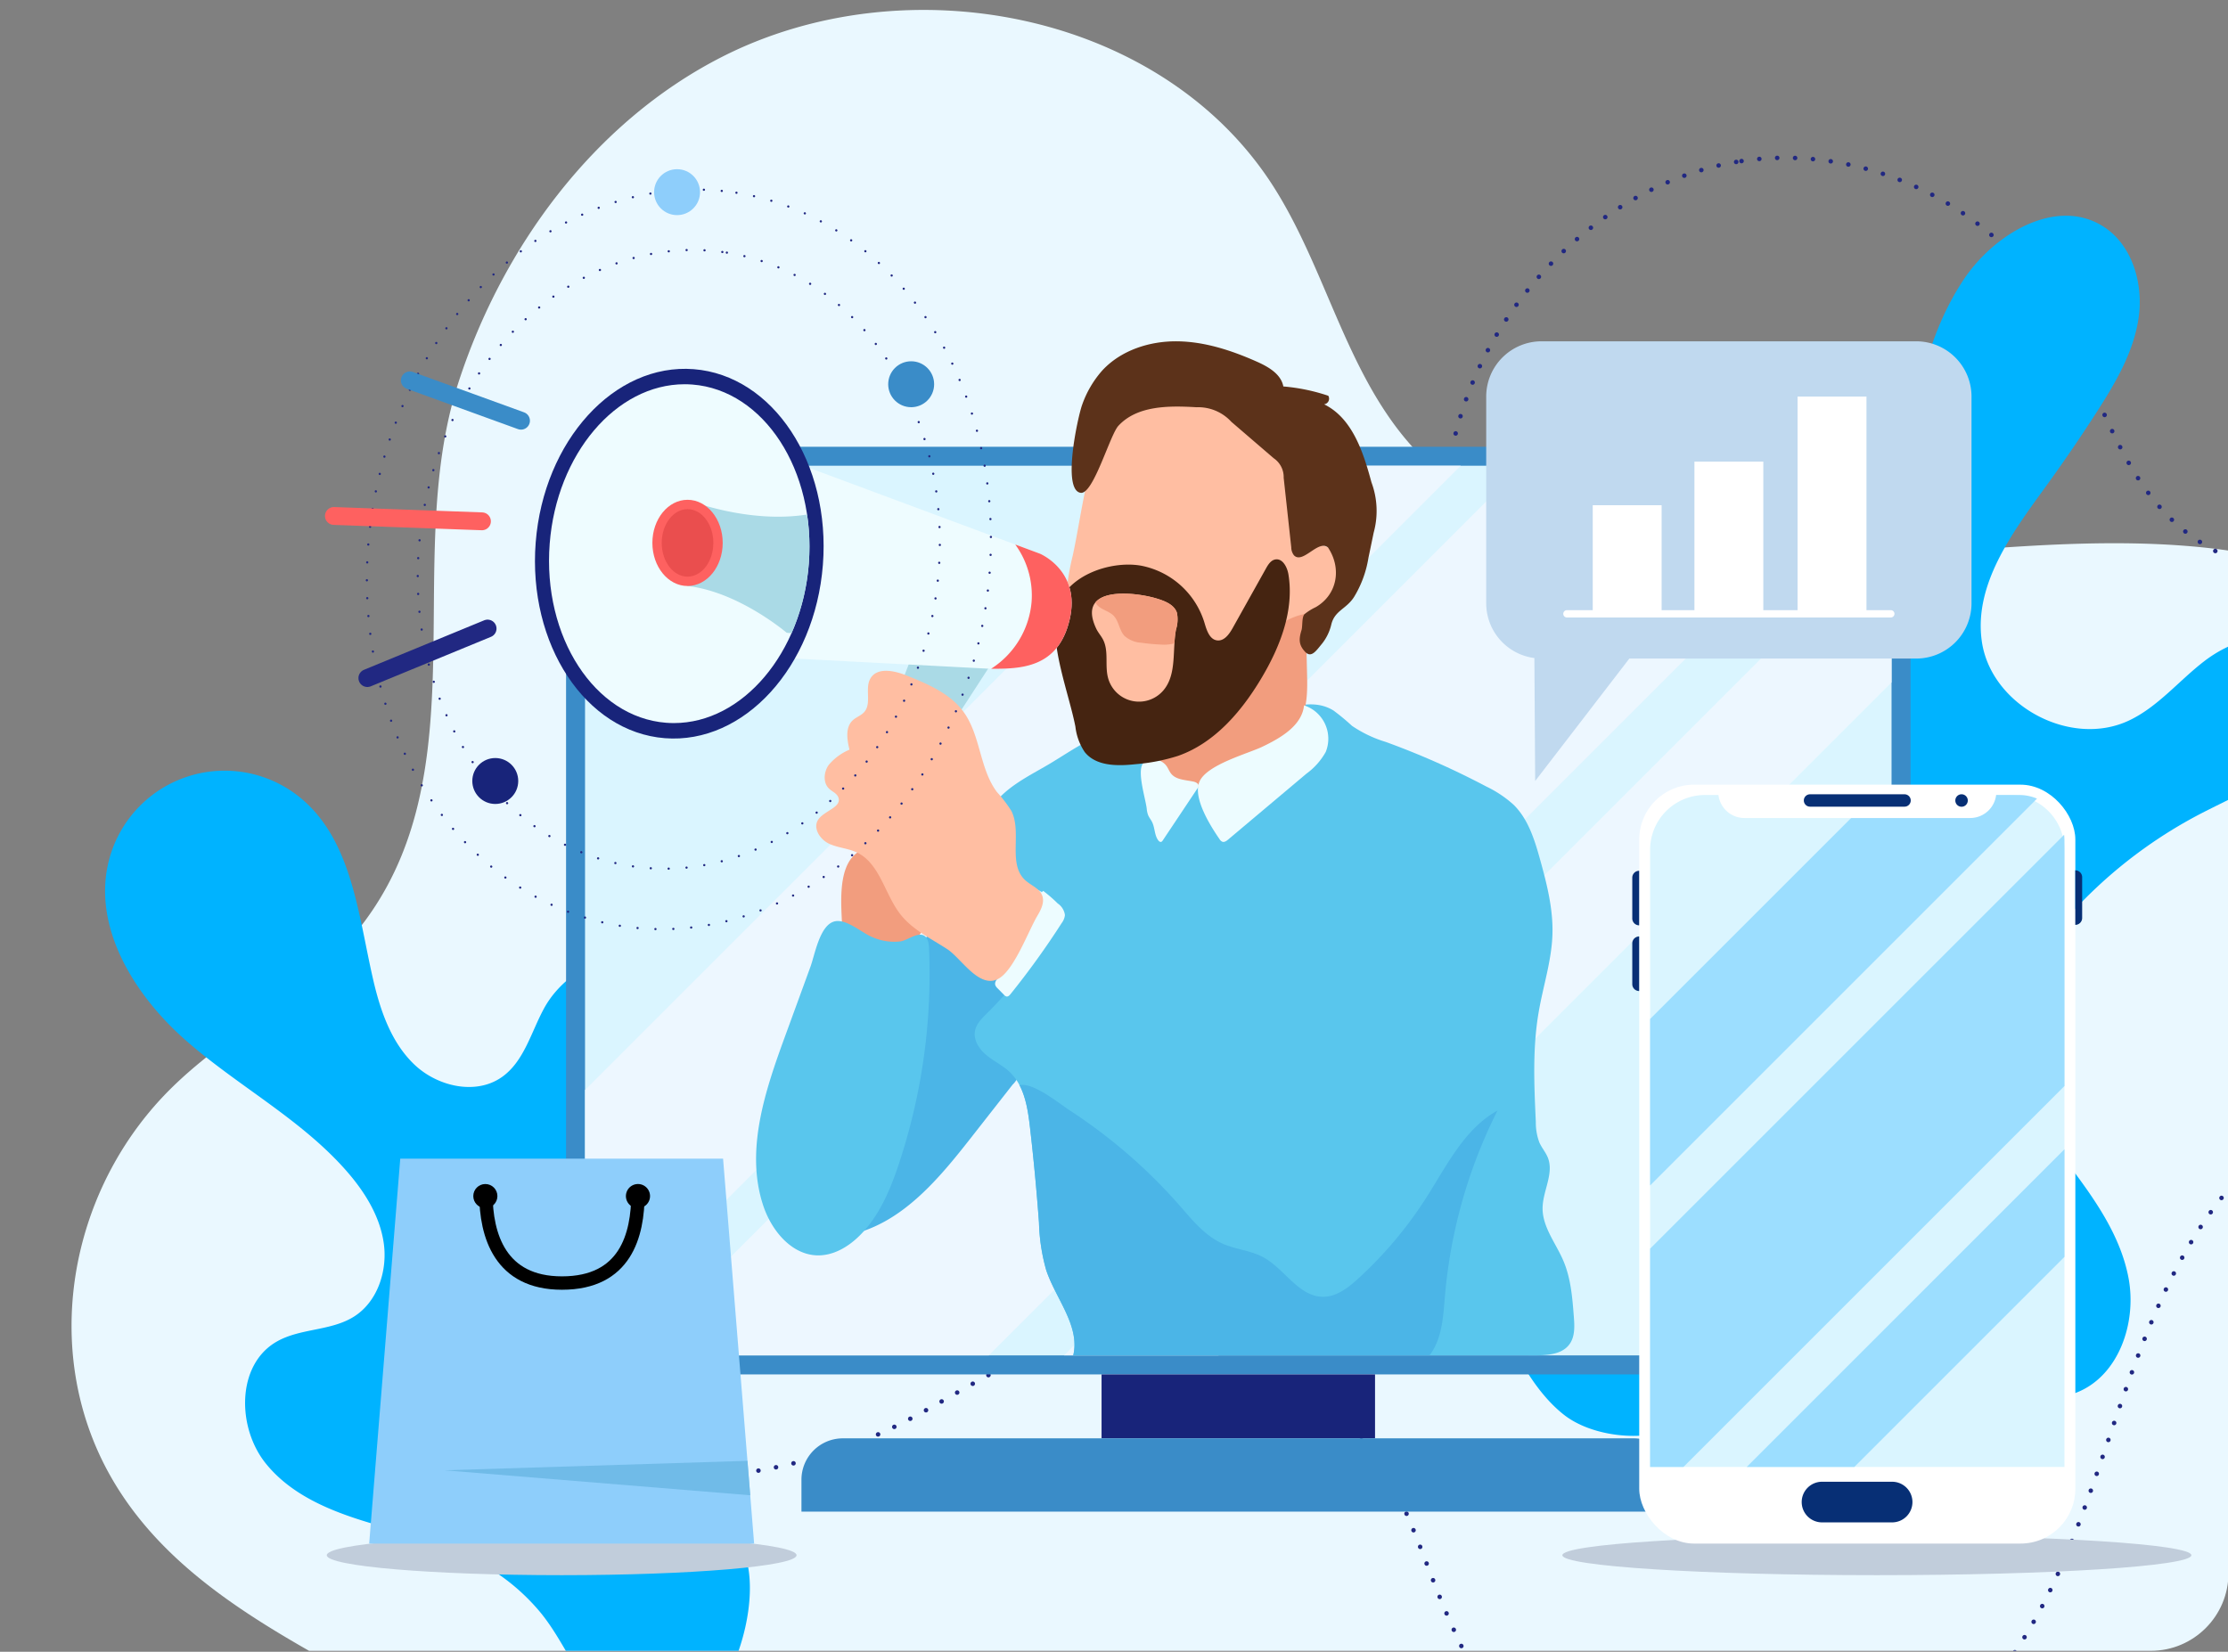 <svg xmlns="http://www.w3.org/2000/svg" xmlns:xlink="http://www.w3.org/1999/xlink" width="499" height="370" viewBox="0 0 499 370"><rect x="0" y="0" width="499" height="370" fill="#808080" stroke="none"/><defs><clipPath id="clip-path"><rect id="Rectangle_66" data-name="Rectangle 66" width="499" height="370" transform="translate(3053.038 6480)" fill="#fff"></rect></clipPath><clipPath id="clip-path-2"><rect id="Rectangle_65" data-name="Rectangle 65" width="679.151" height="441.504" rx="17.403" fill="none"></rect></clipPath></defs><g id="Mask_Group_2" data-name="Mask Group 2" transform="translate(-3053.038 -6480)" clip-path="url(#clip-path)"><g id="Group_115" data-name="Group 115" transform="translate(2872.995 6408.291)"><g id="Group_114" data-name="Group 114" transform="translate(0 0)" clip-path="url(#clip-path-2)"><g id="Group_113" data-name="Group 113" transform="translate(196.067 73.942)"><path id="Path_74" data-name="Path 74" d="M741.318,488.9V477.083a65.526,65.526,0,0,0-12.8-20.284c-10.9-11.586-30.61-15.785-37.672-30.718-2.7-5.706-2.863-12.265-2.444-18.561,1.911-28.742,12.436-56.653,9.46-85.738-1.559-15.235-7.2-30.513-18.232-41.136-29.492-28.409-82.4-21.088-119.179-18.545-19.42,1.343-39.02,2.975-58.273.1s-38.46-10.748-51.162-25.5c-14.149-16.427-18.574-39.074-30.25-57.343-25-39.109-82.3-50.014-123.624-28.87-28.592,14.632-49.007,42.6-58.81,72.71-13.636,41.878,7.032,92.3-26.575,127.379-11.383,11.88-26.528,19.575-38.16,31.211-19.615,19.621-27.143,49.424-18.27,75.333a66.535,66.535,0,0,0,5.342,11.746c11.744,20.323,32.423,32.189,53.033,43.538H717.8A23.515,23.515,0,0,0,741.318,488.9Z" transform="translate(-151.634 -139.891)" fill="#eaf8ff"></path><g id="Group_112" data-name="Group 112" transform="translate(7.509 30.175)"><path id="Path_75" data-name="Path 75" d="M498.239,163.251c26.2-3.988,54.2,8.634,68.557,30.91,11.048,17.137,14.911,39.553,30.946,52.149,10.127,7.955,23.345,10.458,35.3,15.24,14.954,5.981,28.6,16.14,36.673,30.076s9.966,31.827,2.947,46.324c-11.329,23.4-40.375,31.447-59.311,49.257-35.569,33.455-31.09,96.5-69.3,126.9-20.112,16-47.81,18.889-73.382,16.309-4.532-.458-9.163-1.1-13.177-3.252-5.4-2.892-9.062-8.16-12.265-13.379a195.493,195.493,0,0,1-14.277-28.138c-4.38-10.695-7.865-21.886-14.157-31.58-14.917-22.979-45.983-34.009-72.05-25.58-12.823,4.146-23.932,12.265-36.033,18.2a113.481,113.481,0,0,1-41.666,11.257c-21.554,1.553-46.876-5.981-54.316-26.269-5.583-15.224,1.452-33.048,13.8-43.552s28.94-14.74,45.118-15.845A140.98,140.98,0,0,1,324,378.612c14.024,4.478,27.765,11.238,42.487,11.2,9.527-.023,18.892-2.959,27.308-7.423,28.814-15.283,47.138-50.672,42.351-82.924-5.445-36.7-11.771-72.7,12.363-104.936C460.511,178.5,478.22,166.3,498.239,163.251Z" transform="translate(-131.728 -159.577)" fill="none" stroke="#212882" stroke-linecap="round" stroke-linejoin="round" stroke-width="1" stroke-dasharray="0.01 4"></path><path id="Path_76" data-name="Path 76" d="M219.83,425.9c-10.009-2.769-20.528-6.286-27.049-14.367s-6.609-22.108,2.383-27.3c5.258-3.04,12.088-2.366,17.251-5.566,5.34-3.306,7.641-10.249,6.77-16.468s-4.409-11.771-8.574-16.471c-10.25-11.567-24.367-18.928-35.951-29.161s-21.009-25.665-16.923-40.571a26.753,26.753,0,0,1,43.141-13.3c11.209,9.54,12.6,25.916,15.893,40.264,1.608,7.008,4.038,14.179,9.231,19.152s13.834,6.97,19.689,2.8c4.951-3.531,6.492-10.048,9.41-15.384,6.16-11.266,23.377-17.008,32.1-7.582,8.479,9.167,3.015,24.22-4.84,33.927s-18.241,18.911-19.262,31.356c-1.235,15.038,11.56,26.933,21.514,38.274,7.232,8.238,13.559,17.655,16,28.341,3.727,16.325-11.269,50.39-30.695,33.456-6.8-5.925-10.186-16.079-16.075-22.932C244.644,433.661,233.084,429.57,219.83,425.9Z" transform="translate(-156.765 -116.087)" fill="#00b3ff"></path><path id="Path_77" data-name="Path 77" d="M364.973,382.735c-.515-19.293,10.033-40.251,28.6-45.506,9.965-2.822,20.737-.866,30.836-3.16,18.119-4.114,30.752-21.35,35.657-39.269s3.708-36.844,3.935-55.423,2.216-38.019,12.438-53.533c6.8-10.322,20.635-18.646,31.17-12.179,6.641,4.076,9.227,12.813,8.127,20.526s-5.194,14.642-9.411,21.2q-5.517,8.57-11.51,16.822c-7.521,10.354-16.041,21.9-14.2,34.561,2.082,14.342,19.884,23.882,32.98,17.674,6.449-3.057,11.108-8.855,16.757-13.219s13.682-7.268,19.808-3.6c7.66,4.576,7,16.626,1.346,23.526S537.1,301.41,529.2,305.552a104.7,104.7,0,0,0-41.145,39c-2.961,4.982-5.577,10.831-4.011,16.411.808,2.88,2.652,5.339,4.458,7.724l10.559,13.938c6.174,8.151,12.53,16.7,14.412,26.749s-2.227,22.018-11.773,25.679c-6.464,2.479-13.887.656-19.9-2.778s-11.02-8.343-16.467-12.616c-5.684-4.462-12.116-8.343-19.268-9.378s-15.131,1.3-19.294,7.2c-6.084,8.629-3.823,20.455-14.857,25.438-7.2,3.249-18.653,1.943-24.864-2.914C373.149,429.141,365.415,399.253,364.973,382.735Z" transform="translate(-60.278 -155.468)" fill="#00b3ff"></path><rect id="Rectangle_56" data-name="Rectangle 56" width="301.12" height="207.798" rx="27.648" transform="translate(103.245 67.665)" fill="#3a8cc8"></rect><rect id="Rectangle_57" data-name="Rectangle 57" width="199.296" height="292.618" rx="25.552" transform="translate(400.114 71.917) rotate(90)" fill="#daf5ff"></rect><g id="Group_99" data-name="Group 99" transform="translate(107.497 71.916)"><path id="Path_78" data-name="Path 78" d="M315.817,408.947,507.162,217.6a31.776,31.776,0,0,0-21.063-7.949H435.234l-194.6,194.6a31.763,31.763,0,0,0,16.666,4.7Z" transform="translate(-225.392 -209.651)" fill="#edf7ff"></path><path id="Path_79" data-name="Path 79" d="M370.059,209.651,230.219,349.493v27.544a31.777,31.777,0,0,0,7.829,20.926L426.36,209.651Z" transform="translate(-230.219 -209.651)" fill="#edf7ff"></path><path id="Path_80" data-name="Path 80" d="M488.863,252.663V236.039a31.766,31.766,0,0,0-3.476-14.477L303.524,403.427H338.1Z" transform="translate(-196.245 -204.13)" fill="#edf7ff"></path></g><g id="Group_102" data-name="Group 102" transform="translate(46.945)"><g id="Group_101" data-name="Group 101" transform="translate(46.267 44.046)"><path id="Path_81" data-name="Path 81" d="M305.025,289.614a29.5,29.5,0,0,1,1.964,7.708q.961,5.982,1.922,11.965a5.961,5.961,0,0,1-1.582,6.016l-9.211,11.76c-7.241,9.246-15.372,19.078-26.81,21.737-2.41-8.178.3-16.96,3.79-24.74s7.828-15.409,8.858-23.873c.628-5.162-.837-15.608,4.989-18.5C294.7,278.824,302.715,284.58,305.025,289.614Z" transform="translate(-197.317 -148.749)" fill="#4bb5e7"></path><path id="Path_82" data-name="Path 82" d="M269.595,285.167a2.888,2.888,0,0,0,.354,1.528,2.965,2.965,0,0,0,1.18.877c3.24,1.646,6.7,3.338,10.317,3.045s7.27-3.444,6.681-7.03a9.705,9.705,0,0,0-.991-2.658c-2.27-4.62-4.876-14.166-11.643-12.734C268.387,269.7,269.387,279.8,269.595,285.167Z" transform="translate(-197.763 -154.716)" fill="#f29d7e"></path><path id="Path_83" data-name="Path 83" d="M262.871,305.2c-4.464,12.205-8.964,25.568-4.869,37.9,1.864,5.612,6.391,11.116,12.3,11.14,3.486.013,6.726-1.913,9.211-4.357,4.45-4.373,6.941-10.335,8.9-16.256a135.073,135.073,0,0,0,6.719-48.253c-.05-1.12-.282-2.482-1.336-2.863-1.484-.537-3.562,1.168-5.074,1.395a12.048,12.048,0,0,1-6.215-.929c-2.365-.9-5.984-4.345-8.7-3.506-3.192.988-4.248,7.417-5.239,10.127Q265.723,297.4,262.871,305.2Z" transform="translate(-203.803 -149.48)" fill="#59c6ed"></path><path id="Path_84" data-name="Path 84" d="M423.178,389.351c-2,3.006-6.625,2.652-10.231,2.652H311.924c1.567-6.6-3.916-12.657-6.062-19.1a43.084,43.084,0,0,1-1.611-10.6q-.782-10.739-2.024-21.428c-.369-3.193-.866-6.583-2.333-9.378a11.052,11.052,0,0,0-2.16-2.927c-1.547-1.474-3.54-2.412-5.2-3.771s-3.034-3.424-2.608-5.526c.318-1.569,1.545-2.76,2.68-3.887a87.1,87.1,0,0,0,13.735-17.643c1.466-2.5,2.7-6,.6-8.005-3.836-3.656-9.06-2.839-12.434-8.084-2.536-3.945-3.375-8.331-.787-12.42,2.825-4.48,8.5-7.109,12.874-9.717,5.267-3.149,10.765-7.225,16.994-8.077,4.146-.571,8.337.426,12.513.729a37.964,37.964,0,0,0,15.555-2.116c6.106-2.182,13.012-5.895,18.539-2.507a49.365,49.365,0,0,1,4.155,3.439,27.733,27.733,0,0,0,7.6,3.619,179.676,179.676,0,0,1,22.505,9.985,25.489,25.489,0,0,1,6.1,4.082c3.266,3.215,4.689,7.818,5.917,12.232,1.532,5.506,2.964,11.134,2.775,16.841-.187,5.895-2.1,11.589-3.085,17.4-1.395,8.1-1.011,16.379-.635,24.586a12.528,12.528,0,0,0,.8,4.6c.527,1.184,1.422,2.2,1.9,3.4,1.4,3.562-1.141,7.427-1.185,11.255-.05,4.27,2.963,7.869,4.639,11.8,1.69,3.945,2.037,8.317,2.362,12.593C424.2,385.428,424.312,387.646,423.178,389.351Z" transform="translate(-188.297 -164.85)" fill="#59c6ed"></path><path id="Path_85" data-name="Path 85" d="M403.764,310.17A113.807,113.807,0,0,0,392,351.656c-.376,4.327-.563,8.893-2.9,12.549q-.261.411-.563.8h-79.79c1.567-6.6-3.916-12.657-6.062-19.1a43.084,43.084,0,0,1-1.611-10.6q-.782-10.739-2.024-21.428c-.369-3.193-.866-6.583-2.333-9.378,3.034-.723,8.807,4.045,11.233,5.628a119.332,119.332,0,0,1,24.6,21.3c2.868,3.274,5.7,6.814,9.682,8.576,2.918,1.286,6.256,1.5,9.06,3.021,4.825,2.615,7.961,8.893,13.452,8.864,2.991-.013,5.563-2.023,7.774-4.03A90.622,90.622,0,0,0,387.87,329.6C392.421,322.46,396.358,314.274,403.764,310.17Z" transform="translate(-185.117 -137.854)" fill="#4bb5e7"></path><path id="Path_86" data-name="Path 86" d="M321.294,270.8a5.94,5.94,0,0,0,5.427,1.661,17.514,17.514,0,0,0,5.476-2.2l8.1-4.376c4.112-2.22,8.484-4.7,10.5-8.918,1.51-3.155,1.456-6.8,1.371-10.3l-.4-16.474c-6.106.2-11.026,5-14.617,9.946s-6.726,10.53-11.93,13.729c-2.917,1.794-9.4,3.231-9.212,7.43C316.085,262.984,320.144,269.447,321.294,270.8Z" transform="translate(-176.175 -172.263)" fill="#f29d7e"></path><path id="Path_87" data-name="Path 87" d="M305.333,235.659a54.051,54.051,0,0,0-1.55,10.837c-.082,5.876,1.532,11.63,3.133,17.285,1.67,5.9,3.793,12.388,9.151,15.362,4,2.22,9.1,1.867,13.2-.165a25.291,25.291,0,0,0,9.745-9.422c2.5-3.941,4.3-8.289,6.875-12.18s6.13-7.428,10.655-8.558c1.563-.391,3.243-.5,4.623-1.33,2.41-1.452,3.133-4.589,3.319-7.4.138-2.1.01-4.447-1.477-5.937s-4.7-1.08-4.99,1c-1.31-6.168-.882-12.655-2.646-18.71a27.126,27.126,0,0,0-16.018-17.439c-7.433-2.868-20.238-3.045-25.126,4.529C308.785,211.964,307.456,226.032,305.333,235.659Z" transform="translate(-181.842 -187.561)" fill="#ffbea2"></path><path id="Path_88" data-name="Path 88" d="M315.161,209.534c4.213-4.559,11.3-4.526,17.5-4.156a10.057,10.057,0,0,1,7.8,3.269l9.48,8.151a5.1,5.1,0,0,1,2.235,4.374l1.7,15.6a2.931,2.931,0,0,0,.6,1.769c1.992,2.075,5.472-3.629,7.636-1.734,3.094,4.652,2.091,10.55-2.747,13.348a12.589,12.589,0,0,0-2.5,1.553c-.666.635-.421,2.713-.691,3.594-.612,2-.651,3.287.77,4.824s2.488-.186,3.83-1.793a10.831,10.831,0,0,0,2.078-4.326c.784-3.141,3.378-3.413,5.1-6.151a24.11,24.11,0,0,0,3.2-8.7l1.185-5.7a18.339,18.339,0,0,0-.5-11.261c-1.834-6.8-4.286-14.377-10.606-17.475a1.275,1.275,0,0,0,.937-1.916A42.749,42.749,0,0,0,352.1,200.72c-.514-2.767-3.335-4.4-5.907-5.542-5.655-2.514-11.671-4.5-17.86-4.569s-12.6,1.993-16.795,6.546a23.1,23.1,0,0,0-4.494,7.667c-.921,2.476-4.608,19.186-.312,19.727C309.556,224.906,313.257,211.594,315.161,209.534Z" transform="translate(-181.42 -190.607)" fill="#5c321a"></path><path id="Path_89" data-name="Path 89" d="M293.9,293.963c-.512.517-1.1,1.18-.878,1.873a1.925,1.925,0,0,0,.524.732l1.42,1.44a1.075,1.075,0,0,0,.6.382c.353.038.638-.265.861-.541a182.592,182.592,0,0,0,11.452-15.9,3.634,3.634,0,0,0,.735-1.8,3.717,3.717,0,0,0-1.611-2.6,30.961,30.961,0,0,0-3.252-2.816c-1.042.76-1.425,3.637-1.86,4.9-.616,1.79-1.282,3.565-2.059,5.292A30.471,30.471,0,0,1,293.9,293.963Z" transform="translate(-186.849 -151.618)" fill="#edfcff"></path><path id="Path_90" data-name="Path 90" d="M328.865,276.309a1.366,1.366,0,0,0,.634.575c.455.148.915-.18,1.282-.489q8.774-7.385,17.55-14.771a15.13,15.13,0,0,0,4.308-4.85,7.862,7.862,0,0,0-4.848-10.442c-.5,4.554-5.184,7.269-9.313,9.251-3.359,1.61-12.578,4.044-14.149,7.906C322.862,267.092,326.847,273.4,328.865,276.309Z" transform="translate(-172.466 -164.78)" fill="#edfcff"></path><path id="Path_91" data-name="Path 91" d="M316.595,265.647a5.6,5.6,0,0,0,.312,1.461c.227.555.623,1.021.891,1.556.647,1.3.512,2.933,1.377,4.1.164.222.432.439.692.344a.742.742,0,0,0,.326-.318q3.9-5.839,7.794-11.681a1.2,1.2,0,0,0,.217-.452c.092-.556-.571-.913-1.122-1.036-1.772-.394-3.872-.367-5.015-1.778-.4-.5-.625-1.118-.983-1.649-1.141-1.686-4.266-2.492-5.428-.483S316.323,263.413,316.595,265.647Z" transform="translate(-176.515 -160.986)" fill="#edfcff"></path><path id="Path_92" data-name="Path 92" d="M321.41,225.4A18.514,18.514,0,0,1,335.6,238.128c.495,1.684,1.134,3.815,2.877,4.014,1.554.179,2.684-1.389,3.448-2.754l7.472-13.366c.486-.869,1.093-1.829,2.072-2.011,1.654-.306,2.7,1.731,2.964,3.391,1.313,8.131-1.938,16.332-6.177,23.393-4.434,7.386-10.436,14.371-18.567,17.216a42.745,42.745,0,0,1-9.54,1.863c-4.036.436-8.787.464-11.333-2.7a12.666,12.666,0,0,1-2.1-5.688c-1.433-7.421-5.9-18.521-4.191-26.145C304.244,227.7,314.472,224.183,321.41,225.4Z" transform="translate(-182.601 -175.14)" fill="#452411"></path><path id="Path_93" data-name="Path 93" d="M326.613,237.29a23.937,23.937,0,0,0-.34,3.085c-.246,3.823-.086,7.781-2.536,10.592A7.172,7.172,0,0,1,311.4,248.1c-.752-2.8.209-5.99-1.12-8.569-.442-.861-1.121-1.591-1.532-2.472-1.314-2.782-1.171-4.652-.173-5.86,2.463-3,10.158-1.951,13.691-.881,1.85.563,3.951,1.365,4.559,3.2A7.562,7.562,0,0,1,326.613,237.29Z" transform="translate(-179.979 -172.707)" fill="#ffbea2"></path><path id="Path_94" data-name="Path 94" d="M326.366,237.29a23.942,23.942,0,0,0-.34,3.085,9.014,9.014,0,0,1-2.927.268,42.771,42.771,0,0,1-4.5-.413,6.14,6.14,0,0,1-3.771-1.538c-1.178-1.264-1.235-3.294-2.443-4.531-1.163-1.177-3.287-1.386-4.052-2.962,2.463-3,10.158-1.951,13.691-.881,1.85.563,3.951,1.365,4.559,3.2A7.562,7.562,0,0,1,326.366,237.29Z" transform="translate(-179.732 -172.707)" fill="#f29d7e"></path><path id="Path_95" data-name="Path 95" d="M281.513,237.815l-2.811,7.262,12.633,7.293,8.686-13.384Z" transform="translate(-193.464 -168.728)" fill="#aadae6"></path><path id="Path_96" data-name="Path 96" d="M315.1,295.979c.833-1.408,1.692-3.073,1.109-4.6-.618-1.622-2.53-2.263-3.808-3.438-3.973-3.659-.667-10.661-3.083-15.492a29.386,29.386,0,0,0-3.231-4.235c-3.912-5.2-3.647-12.637-7.452-17.914-3.015-4.181-8.058-6.3-12.84-8.222-2.723-1.095-6.505-1.876-8.029.632-1.358,2.236.316,5.582-1.4,7.554-.708.814-1.828,1.149-2.609,1.889-1.679,1.589-1.259,4.313-.711,6.558a12.255,12.255,0,0,0-4.641,3.407c-1.125,1.579-1.333,4,.073,5.328.689.653,1.712,1.029,2.059,1.911.9,2.283-3.244,3.018-4.541,5.1-1.155,1.856.439,4.33,2.406,5.282s4.262,1.041,6.242,1.967c5.245,2.456,6.265,9.406,9.858,13.947,2.7,3.417,6.793,5.358,10.442,7.739,3.135,2.046,7.067,8.826,11.333,6.7C309.861,308.29,313.07,299.405,315.1,295.979Z" transform="translate(-199.537 -167.233)" fill="#ffbea2"></path><path id="Path_97" data-name="Path 97" d="M267.473,210.012l51.549,19.17s9.255,3.821,6.663,14.8-11.1,11-17.768,10.989l-43.784-2.292S249.238,236.511,267.473,210.012Z" transform="translate(-202.873 -181.614)" fill="#eefcff"></path><g id="Group_100" data-name="Group 100" transform="translate(105.225 45.519)"><path id="Path_98" data-name="Path 98" d="M303.283,223.76l-5.508-2.049a19.373,19.373,0,0,1,3.656,12.858,19.76,19.76,0,0,1-9.071,14.978c6.635.012,15.019-.113,17.586-10.991C312.538,227.581,303.283,223.76,303.283,223.76Z" transform="translate(-292.36 -221.711)" fill="#fe6160"></path></g><ellipse id="Ellipse_1" data-name="Ellipse 1" cx="41.455" cy="32.257" rx="41.455" ry="32.257" transform="matrix(0.078, -0.997, 0.997, 0.078, 0, 86.389)" fill="#18247a"></ellipse><path id="Path_99" data-name="Path 99" d="M252.673,273.08c-.582,0-1.174-.023-1.756-.069-16-1.248-27.687-19.256-26.058-40.144,1.561-20.013,14.831-35.688,30.21-35.688.584,0,1.174.023,1.758.069,16,1.247,27.687,19.256,26.058,40.144C281.323,257.4,268.053,273.08,252.673,273.08Z" transform="translate(-218.489 -187.561)" fill="#eefcff"></path><path id="Path_100" data-name="Path 100" d="M272.676,218.168c-13.323,2.107-26.771-3.3-26.771-3.3v19.312c11.456,1.292,22.2,10.464,22.2,10.464a5.877,5.877,0,0,0,1.115.066,47.818,47.818,0,0,0,3.844-15.513A48.693,48.693,0,0,0,272.676,218.168Z" transform="translate(-208.665 -179.364)" fill="#aadae6"></path><path id="Path_101" data-name="Path 101" d="M256.275,224.522c0,5.333-3.525,9.656-7.876,9.656s-7.875-4.323-7.875-9.656,3.525-9.656,7.875-9.656S256.275,219.189,256.275,224.522Z" transform="translate(-211.158 -179.364)" fill="#fe6160"></path><path id="Path_102" data-name="Path 102" d="M247.735,231.417c-3.186,0-5.779-3.391-5.779-7.559s2.593-7.56,5.779-7.56,5.781,3.391,5.781,7.56S250.923,231.417,247.735,231.417Z" transform="translate(-210.495 -178.7)" fill="#ea4e4e"></path></g><ellipse id="Ellipse_2" data-name="Ellipse 2" cx="69.542" cy="58.159" rx="69.542" ry="58.159" transform="translate(13.33 152.591) rotate(-81.097)" fill="none" stroke="#212882" stroke-linecap="round" stroke-linejoin="round" stroke-width="0.5" stroke-dasharray="0.01 4"></ellipse><ellipse id="Ellipse_3" data-name="Ellipse 3" cx="83.13" cy="69.522" rx="83.13" ry="69.522" transform="matrix(0.155, -0.988, 0.988, 0.155, 0, 164.256)" fill="none" stroke="#212882" stroke-linecap="round" stroke-linejoin="round" stroke-width="0.5" stroke-dasharray="0.01 4"></ellipse><line id="Line_6" data-name="Line 6" x1="24.898" y1="9.037" transform="translate(21.311 52.798)" fill="none" stroke="#3a8cc8" stroke-linecap="round" stroke-linejoin="round" stroke-width="4"></line><line id="Line_7" data-name="Line 7" x1="33.156" y1="1.199" transform="translate(4.305 83.171)" fill="none" stroke="#fe6160" stroke-linecap="round" stroke-linejoin="round" stroke-width="4"></line><line id="Line_8" data-name="Line 8" y1="11.09" x2="26.924" transform="translate(11.8 108.394)" fill="none" stroke="#212882" stroke-linecap="round" stroke-linejoin="round" stroke-width="4"></line></g><rect id="Rectangle_58" data-name="Rectangle 58" width="61.249" height="14.327" transform="translate(223.181 275.463)" fill="#18247a"></rect><path id="Rectangle_59" data-name="Rectangle 59" d="M9.264,0H186.416a9.264,9.264,0,0,1,9.264,9.264v7.148a0,0,0,0,1,0,0H0a0,0,0,0,1,0,0V9.264A9.264,9.264,0,0,1,9.264,0Z" transform="translate(155.966 289.79)" fill="#3a8cc8"></path><path id="Path_103" data-name="Path 103" d="M295.911,377.832c0,2.469-23.553,4.469-52.608,4.469s-52.61-2-52.61-4.469,23.554-4.469,52.61-4.469S295.911,375.365,295.911,377.832Z" transform="translate(-141.041 -61.861)" fill="#c1cddb"></path><g id="Group_104" data-name="Group 104" transform="translate(59.152 227.143)"><path id="Path_104" data-name="Path 104" d="M283.4,401.938H197.185l6.961-86.219h72.3Z" transform="translate(-197.185 -315.719)" fill="#8ecefb"></path><g id="Group_103" data-name="Group 103" transform="translate(23.317 5.679)"><path id="Path_105" data-name="Path 105" d="M249.1,321.064c0,9.4-2.819,20.038-17.026,20.038-13.834,0-17.024-10.635-17.024-20.038" transform="translate(-212.22 -318.921)" fill="none" stroke="#000" stroke-linecap="round" stroke-linejoin="round" stroke-width="3"></path><circle id="Ellipse_4" data-name="Ellipse 4" cx="2.7" cy="2.7" r="2.7"></circle><path id="Path_106" data-name="Path 106" d="M241.876,322.3a2.7,2.7,0,1,1-2.7-2.7A2.7,2.7,0,0,1,241.876,322.3Z" transform="translate(-202.292 -319.599)"></path></g><path id="Path_107" data-name="Path 107" d="M276.555,361.969l-67.822,2.123,68.445,5.593Z" transform="translate(-191.833 -294.285)" fill="#70bbe8"></path></g><path id="Path_108" data-name="Path 108" d="M520.669,377.832c0,2.469-31.537,4.469-70.44,4.469s-70.44-2-70.44-4.469,31.538-4.469,70.44-4.469S520.669,375.365,520.669,377.832Z" transform="translate(-53.404 -61.861)" fill="#c1cddb"></path><g id="Group_106" data-name="Group 106" transform="translate(342.045 143.363)"><rect id="Rectangle_60" data-name="Rectangle 60" width="97.675" height="169.998" rx="12.279" transform="translate(1.556)" fill="#fff"></rect><path id="Rectangle_61" data-name="Rectangle 61" d="M12.279,0H80.52A12.279,12.279,0,0,1,92.8,12.279V150.522a0,0,0,0,1,0,0H0a0,0,0,0,1,0,0V12.279A12.279,12.279,0,0,1,12.279,0Z" transform="translate(3.993 2.315)" fill="#daf5ff"></path><path id="Path_109" data-name="Path 109" d="M392.027,283.871h0a1.539,1.539,0,0,1-1.538-1.538v-9.142a1.539,1.539,0,0,1,1.538-1.538h0Z" transform="translate(-390.489 -252.362)" fill="#072f75"></path><path id="Path_110" data-name="Path 110" d="M458.287,283.8h0a1.539,1.539,0,0,0,1.538-1.538v-9.142a1.539,1.539,0,0,0-1.538-1.538h0Z" transform="translate(-359.068 -252.396)" fill="#072f75"></path><path id="Path_111" data-name="Path 111" d="M392.027,293.926h0a1.539,1.539,0,0,1-1.538-1.538v-9.142a1.539,1.539,0,0,1,1.538-1.538h0Z" transform="translate(-390.489 -247.702)" fill="#072f75"></path><path id="Path_112" data-name="Path 112" d="M436.67,374.273h-15.7a4.551,4.551,0,0,1-4.551-4.551h0a4.551,4.551,0,0,1,4.551-4.551h15.7a4.551,4.551,0,0,1,4.551,4.551h0A4.551,4.551,0,0,1,436.67,374.273Z" transform="translate(-378.474 -209.021)" fill="#072f75"></path><g id="Group_105" data-name="Group 105" transform="translate(3.994 2.316)"><path id="Path_113" data-name="Path 113" d="M475.908,260.054H443.39l-50.172,50.17v37.287l86.651-86.651A10.091,10.091,0,0,0,475.908,260.054Z" transform="translate(-393.218 -260.054)" fill="#9cdeff"></path><path id="Path_114" data-name="Path 114" d="M432.1,385.446l47.068-47.068v-24.1L408,385.446Z" transform="translate(-386.368 -234.924)" fill="#9cdeff"></path><path id="Path_115" data-name="Path 115" d="M393.218,358.858v48.9h7.462l85.337-85.337V267.342a10.229,10.229,0,0,0-.079-1.2Z" transform="translate(-393.218 -257.234)" fill="#9cdeff"></path></g><path id="Path_116" data-name="Path 116" d="M460.063,265.432H409.507a5.863,5.863,0,0,1-5.863-5.863h62.282A5.863,5.863,0,0,1,460.063,265.432Z" transform="translate(-384.392 -257.963)" fill="#fff"></path><path id="Path_117" data-name="Path 117" d="M439.3,262.716H418.13a1.386,1.386,0,0,1-1.386-1.386h0a1.386,1.386,0,0,1,1.386-1.386H439.3a1.386,1.386,0,0,1,1.386,1.386h0A1.386,1.386,0,0,1,439.3,262.716Z" transform="translate(-378.321 -257.789)" fill="#072f75"></path><circle id="Ellipse_5" data-name="Ellipse 5" cx="1.401" cy="1.401" r="1.401" transform="translate(72.346 2.146)" fill="#072f75"></circle></g><g id="Group_110" data-name="Group 110" transform="translate(309.332 44.046)"><g id="Group_107" data-name="Group 107"><path id="Path_118" data-name="Path 118" d="M464.44,261.674H400.192L379.1,289.1l-.177-27.541a12.381,12.381,0,0,1-10.79-12.273V202.994a12.387,12.387,0,0,1,12.388-12.387H464.44a12.386,12.386,0,0,1,12.387,12.387v46.293A12.387,12.387,0,0,1,464.44,261.674Z" transform="translate(-368.136 -190.607)" fill="#c0d9ef"></path></g><g id="Group_109" data-name="Group 109" transform="translate(17.231 12.387)"><rect id="Rectangle_62" data-name="Rectangle 62" width="15.429" height="48.661" transform="translate(67.934 48.661) rotate(180)" fill="#fff"></rect><rect id="Rectangle_63" data-name="Rectangle 63" width="15.429" height="24.33" transform="translate(22.054 48.661) rotate(180)" fill="#fff"></rect><g id="Group_108" data-name="Group 108" transform="translate(0 14.564)"><rect id="Rectangle_64" data-name="Rectangle 64" width="15.429" height="34.097" transform="translate(44.83 34.097) rotate(180)" fill="#fff"></rect><path id="Path_119" data-name="Path 119" d="M380.728,233.4h72.593a.82.82,0,0,0,0-1.639H380.728a.82.82,0,0,0,0,1.639Z" transform="translate(-379.91 -198.485)" fill="#fff"></path></g></g></g><g id="Group_111" data-name="Group 111" transform="translate(82.248 5.492)"><circle id="Ellipse_6" data-name="Ellipse 6" cx="5.144" cy="5.144" r="5.144" transform="translate(40.717)" fill="#8ecefb"></circle><circle id="Ellipse_7" data-name="Ellipse 7" cx="5.144" cy="5.144" r="5.144" transform="translate(93.147 43.028)" fill="#3a8cc8"></circle><circle id="Ellipse_8" data-name="Ellipse 8" cx="5.144" cy="5.144" r="5.144" transform="translate(0 131.904)" fill="#18247a"></circle></g></g></g></g></g></g></svg>